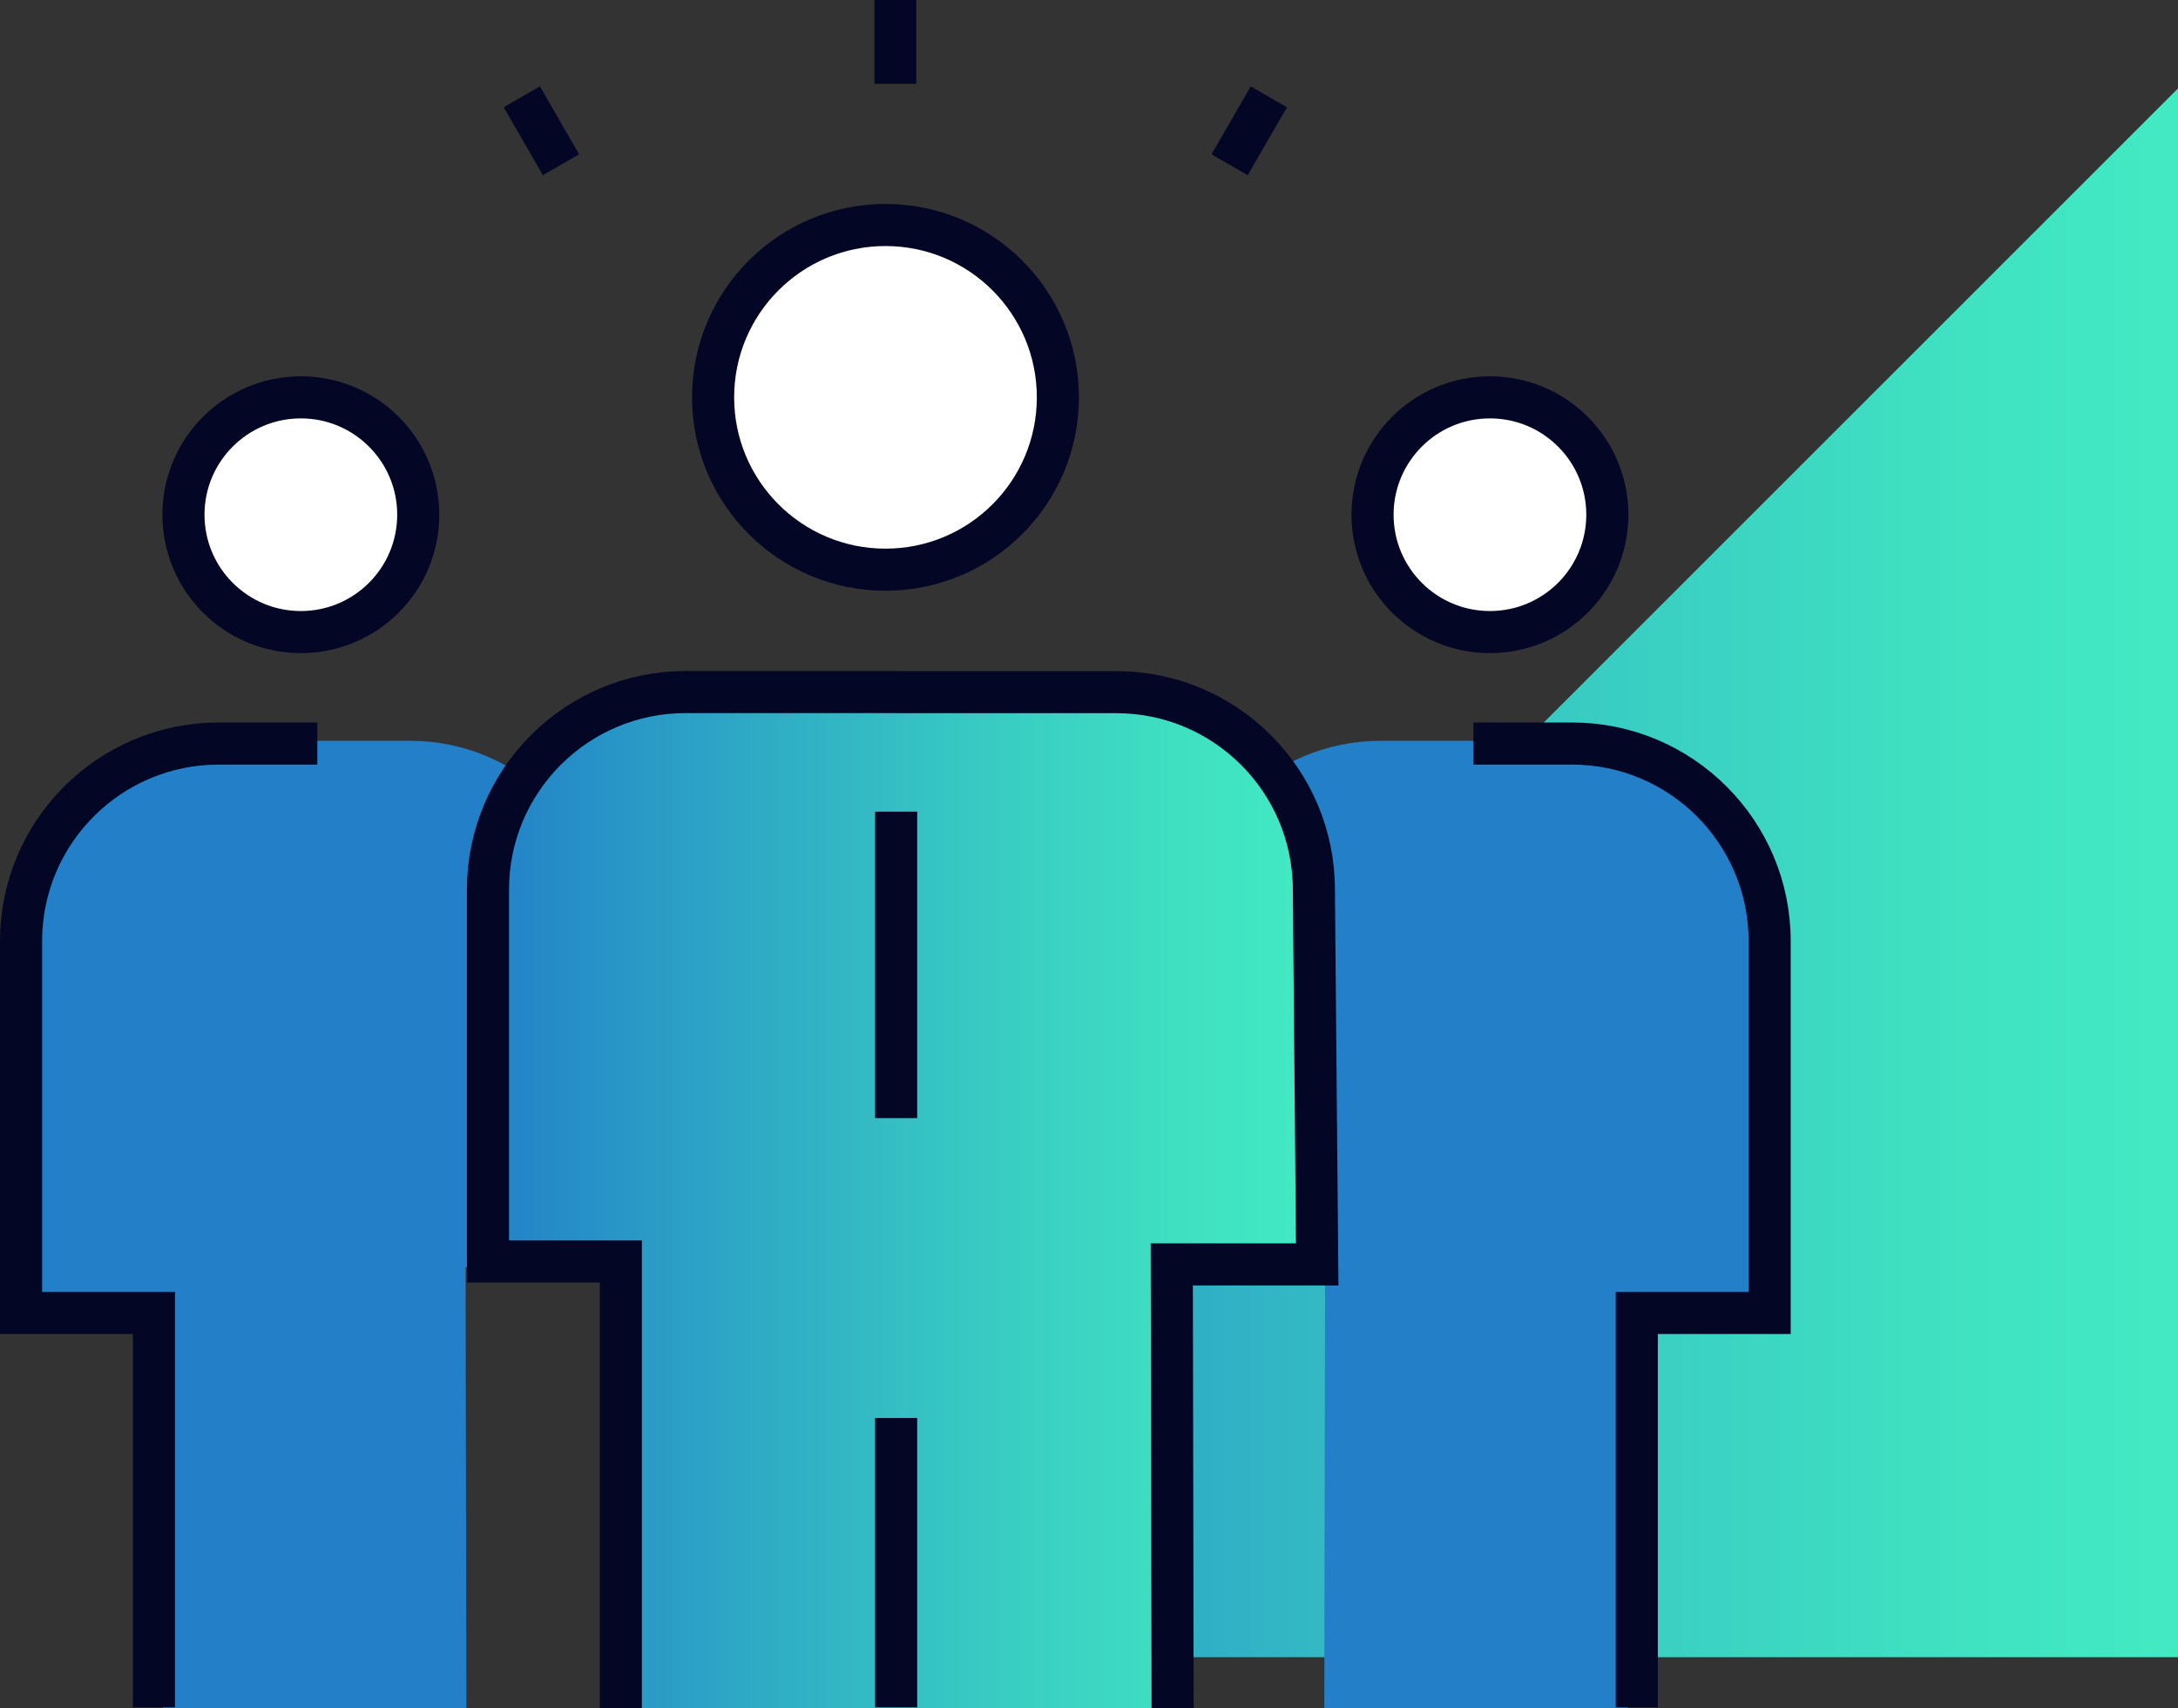 <svg xmlns="http://www.w3.org/2000/svg" xmlns:xlink="http://www.w3.org/1999/xlink" viewBox="0 0 261.78 205.36"><rect x="0" y="0" width="261.78" height="205.36" fill="#333333" stroke="none"/><defs><linearGradient id="a" x1="73.18" x2="261.78" y1="104.93" y2="104.93" gradientUnits="userSpaceOnUse"><stop offset="0" stop-color="#227fc8"/><stop offset=".03" stop-color="#2383c8"/><stop offset=".24" stop-color="#2b9fc6"/><stop offset=".57" stop-color="#37c7c3"/><stop offset=".84" stop-color="#3fe0c2"/><stop offset="1" stop-color="#42eac2"/></linearGradient><linearGradient xlink:href="#a" id="b" x1="57.1" x2="158.31" y1="143.63" y2="143.63"/></defs><path fill="url(#a)" d="M261.78 10.63v188.6H73.18l188.6-188.6z"/><path fill="#040625" d="M105.1 0h5.03v10.07h-5.03zm40.512 18.55 4.718-8.165 4.355 2.516-4.718 8.165zm-85.075-5.655 4.357-2.514 4.713 8.168-4.356 2.514z"/><path fill="#227fc8" d="M187.85 89.06h-21.9c-13.12 0-23.76 10.64-23.76 23.76l-1.79 39.55h18.87l-.1 52.99h36.47v-47.84h15.97v-44.7c0-13.12-10.64-23.76-23.76-23.76Z"/><path fill="none" stroke="#040625" stroke-miterlimit="10" stroke-width="5.06" d="M196.73 205.26v-47.41h15.97v-44.7c0-13.12-10.64-23.76-23.76-23.76h-11.85"/><circle cx="179.08" cy="61.88" r="14.11" fill="#fff" stroke="#040625" stroke-miterlimit="10" stroke-width="5.06"/><path fill="#227fc8" d="M27.38 89.06h21.9c13.12 0 23.76 10.64 23.76 23.76l1.79 39.55H55.96l.1 52.99H19.59v-47.84H3.62v-44.7c0-13.12 10.64-23.76 23.76-23.76Z"/><path fill="none" stroke="#040625" stroke-miterlimit="10" stroke-width="5.06" d="M18.5 205.26v-47.41H2.53v-44.7c0-13.12 10.64-23.76 23.76-23.76h11.85"/><path fill="url(#b)" d="M76.07 205.35v-52.51H57.09v-47.17c0-13.12 10.64-23.76 23.76-23.76h53.7c13.12 0 23.76 10.64 23.76 23.76v47.17h-19.55v52.51"/><path fill="none" stroke="#040625" stroke-miterlimit="10" stroke-width="5.06" d="M74.62 205.35v-53.69H58.65v-44.7c0-13.12 10.64-23.76 23.76-23.76h25.3m0 .01h26.45c13.12 0 23.76 10.64 23.76 23.76l.4 45.04h-17.48l.1 53.35M107.71 97.58v36.84m0 36.05v34.79"/><circle cx="36.16" cy="61.88" r="14.11" fill="#fff" stroke="#040625" stroke-miterlimit="10" stroke-width="5.06"/><circle cx="106.43" cy="47.77" r="20.72" fill="#fff" stroke="#040625" stroke-miterlimit="10" stroke-width="5.06"/></svg>